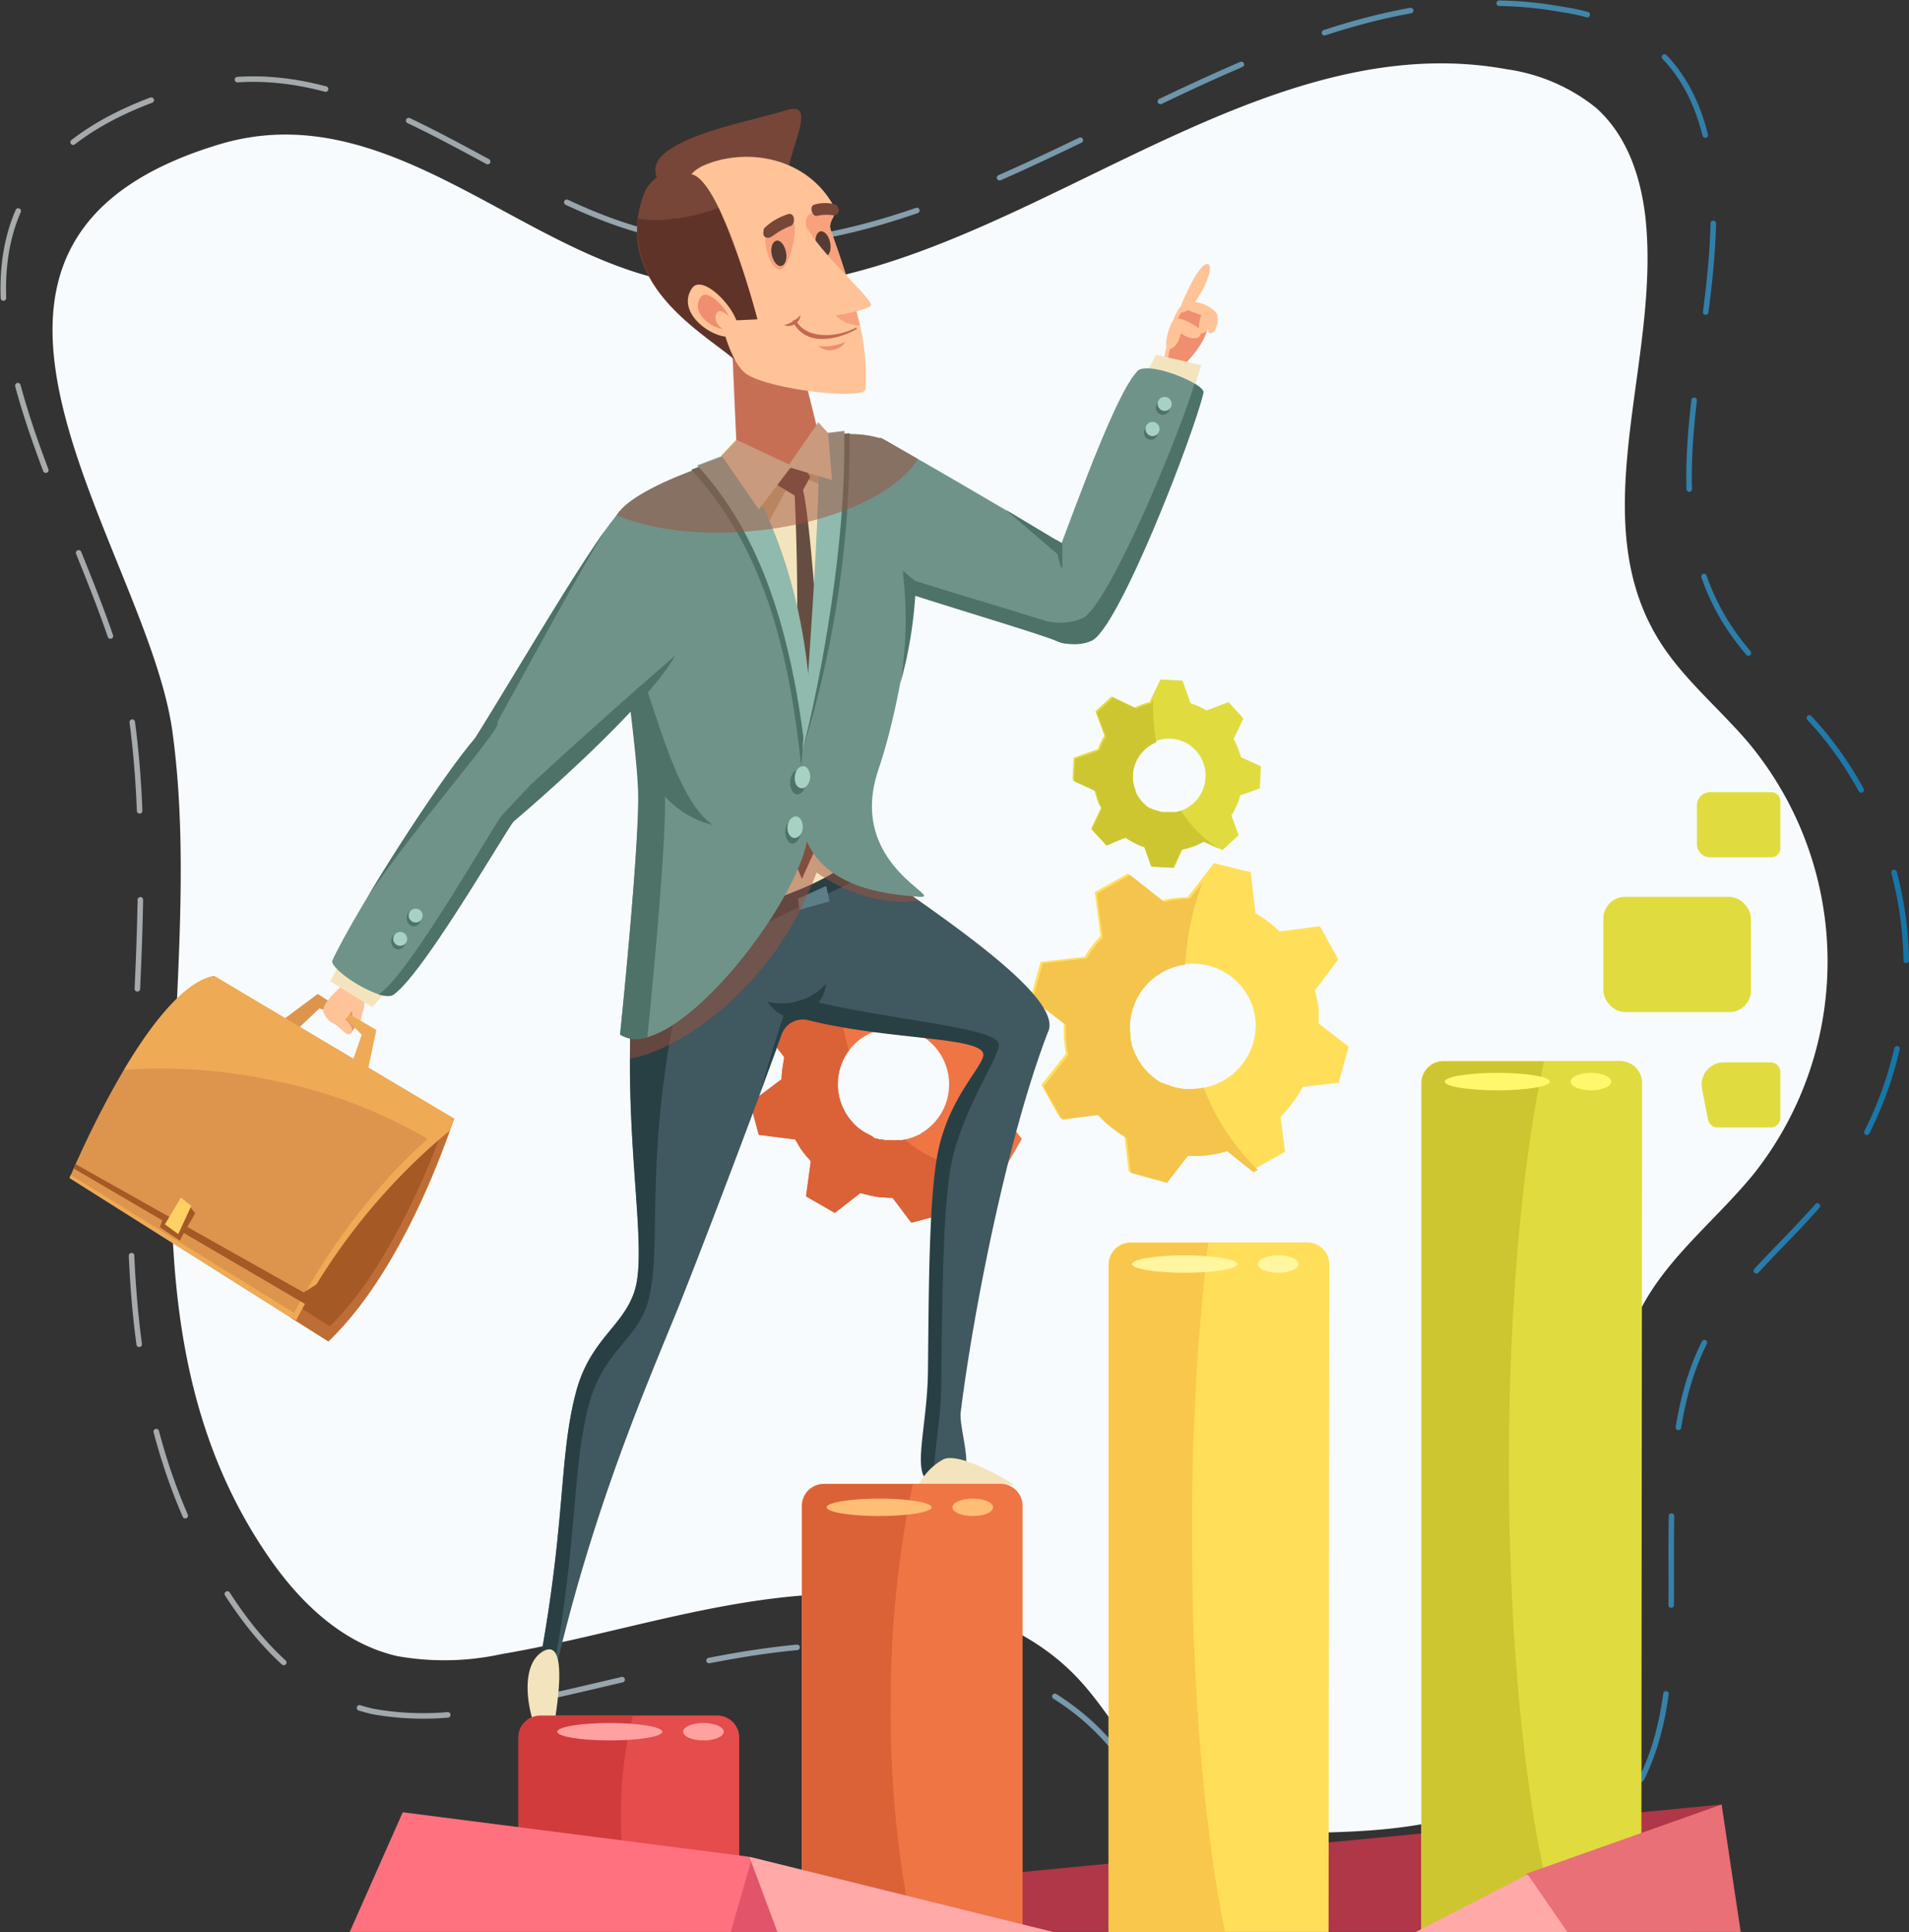<svg xmlns="http://www.w3.org/2000/svg" viewBox="0 0 172.87 174.95" xmlns:v="https://vecta.io/nano"><rect x="0" y="0" width="172.87" height="174.95" fill="#333333" stroke="none"/><style><![CDATA[.A{isolation:isolate}.W{mix-blend-mode:multiply}.s{fill:#4e7267}.t{fill:#ffc397}.u{fill:#6f9389}.v{fill:#ef8f6f}.w{fill:#f4e4bd}.x{fill:#a7d1c3}.y{fill:#efaa56}.z{fill:#774638}]]></style><defs><linearGradient id="A" x1="3.06" y1="91.3" x2="175.93" y2="91.3" gradientUnits="userSpaceOnUse"><stop offset="0" stop-color="#f7fbfe"/><stop offset=".12" stop-color="#f3fafe"/><stop offset=".25" stop-color="#e6f5fe"/><stop offset=".38" stop-color="#d2eefd"/><stop offset=".51" stop-color="#b5e3fd"/><stop offset=".64" stop-color="#8fd6fc"/><stop offset=".77" stop-color="#62c5fb"/><stop offset=".9" stop-color="#2db2fa"/><stop offset="1" stop-color="#00a2f9"/></linearGradient></defs><g class="A"><g><path d="M59.77 25.25c26.25 6.1 50.17-23.82 76.67-18.98a16.6 16.6 0 0 1 8.05 3.46c2.84 2.5 4.07 6.23 4.5 9.86 1.47 13-5.76 27.24 1.3 38.48 2.16 3.44 5.45 6.12 8.1 9.25 9.3 11.25 9.49 27.463.46 38.93-3.2 3.94-7.37 7.2-9.87 11.55-7.65 13.3 2 33.16-10.08 43.13-5 4.1-12.1 4.83-18.74 5-4.06.1-8.33 0-11.83-1.9-4.93-2.7-7.06-8.25-10.88-12.22-6.1-6.35-16.13-8.1-25.23-7.3s-17.8 3.74-26.8 5.27a24.31 24.31 0 0 1-9.46.18c-4.9-1.13-8.7-4.78-11.47-8.74-15.47-22.14-5.5-50.45-8.88-75-2.33-16.8-25.65-44.16 4.26-53.15 14.75-4.44 26.58 9.1 39.92 12.2z" fill="#f7fbfe"/><path d="M62.33 26.32C90.48 32.87 116.08.78 144.55 6a17.84 17.84 0 0 1 8.63 3.72c3 2.68 4.37 6.68 4.82 10.57 1.58 13.9-6.18 29.2 1.38 41.26 2.32 3.7 5.85 6.57 8.7 9.92 9.95 12.073 10.155 29.446.5 41.75-3.42 4.22-7.9 7.72-10.58 12.38-8.2 14.27 2.2 35.57-10.8 46.26-5.34 4.4-13 5.18-20.1 5.35-4.35.1-8.93 0-12.7-2-5.28-2.9-7.56-8.85-11.66-13.1-6.55-6.8-17.3-8.7-27.06-7.84s-19.1 4-28.74 5.65a26 26 0 0 1-10.14.19c-5.26-1.2-9.34-5.12-12.3-9.37C7.88 126.9 18.6 96.55 15 70.26c-2.5-18-27.52-47.38 4.57-57C35.34 8.48 48 23 62.33 26.32z" transform="translate(-3.06 -5.14)" fill="none" stroke-linecap="round" stroke-linejoin="round" stroke-width=".5" stroke-dasharray="8.06 8.06" opacity=".6" stroke="url(#A)"/><path d="M61.65 172.5l94.24-9.1-2.82 11.54H61.12l.53-2.45z" fill="#af3748"/><path d="M85.84 107.28l.77-.46c.25-.16.48-.35.7-.54h0a11 11 0 0 0 1-.92l2.72.37 1.5-2.6-1.74-2.27c0-.12 0-.25.08-.37s.06-.23.08-.34q.08-.4.12-.8V99a4.89 4.89 0 0 0 0-.54 2.41 2.41 0 0 0 0-.38v-.2l2.3-1.75-.78-2.9-3-.38-.23-.37-.56-.76-.1-.12a8.24 8.24 0 0 0-.56-.62c-.06-.06-.1-.13-.17-.18l-.05-.03.42-3.08-2.6-1.5-2.57 2a10.34 10.34 0 0 0-2.32-.32h-.05l-2-2.64-2.9.78-.43 3.44a1.82 1.82 0 0 0-.23.15 8.75 8.75 0 0 0-.78.58c-.14.1-.26.23-.4.34l-.27.25-3.47-.48-1.5 2.6 2.17 2.8v.2c0 .07-.08.38-.1.58l-.06.4-.06.62a1.64 1.64 0 0 1 0 .23l-2.85 2.14.78 2.9 3.3.42.43.73c.15.24.37.52.57.77l.18.2.23.28-.43 3.17 2.6 1.5 2.32-1.8.26.07.6.15.34.07.57.1h.3a7.92 7.92 0 0 0 .85.05l1.7 2.25 2.9-.78.34-2.7zm-2.43-4.63a4.37 4.37 0 0 1-.47.21h0a3.2 3.2 0 0 1-.43.17h0a3.31 3.31 0 0 1-.42.12h0l-.42.08h-.47a2.54 2.54 0 0 1-.39 0h-.65l-.33-.06h-.14a1.81 1.81 0 0 1-.31-.09h-.15l-.3-.22-.17-.08-.25-.13-.18-.1-.23-.14-.2-.15-.2-.14-.2-.18-.16-.15-.2-.24-.12-.13a3.91 3.91 0 0 1-.3-.41 5.11 5.11 0 0 1 1.39-7.06l.2-.12a5 5 0 0 1 6.79 1.54 5.13 5.13 0 0 1-1.39 7.06 3.37 3.37 0 0 1-.32.19z" fill="#ef7545"/><path d="M108.46 104.5a11.46 11.46 0 0 0 2.51-.43l2 1.6.4.3 3-1.67-.4-3.18a11.73 11.73 0 0 0 2-2.7l3.26-.38.9-3.27-2.72-2.1v-1.22c0-.03 0-.37-.07-.55h0a12.44 12.44 0 0 0-.27-1.21l2.12-2.82-1.67-3-3.64.47a11.7 11.7 0 0 0-2.19-1.64h0l-.43-3.72-.5-.13h-.08l-2.74-.7-2.4 3.1h-.3c-.34 0-.68.06-1 .1h0c-.34 0-.68.12-1 .2h0l-3.1-2.45-3 1.67.52 4a10.76 10.76 0 0 0-.76.87h0c-.24.3-.46.62-.67 1l-4 .46-.9 3.27 3 2.3v.95c0 .32 0 .54.08.8v.18c0 .27.08.53.13.8l-2.24 2.84 1.68 3 3.28-.42.58.6a11 11 0 0 0 1.24 1l.1.07.65.42.38 3.16 3.27.9 1.88-2.43 1.13-.04zm-.3-5.9a2.94 2.94 0 0 1-.42 0 4.89 4.89 0 0 1-.54 0h0l-.5-.08a4.05 4.05 0 0 1-.47-.12h0a3.29 3.29 0 0 1-.44-.16h-.07l-.4-.18h-.1l-.35-.2-.1-.07-.3-.23-.12-.1-.28-.24-.12-.13-.24-.25-.13-.15-.2-.26-.13-.2c-.04-.07-.1-.16-.16-.25a1.67 1.67 0 0 1-.12-.23c0-.08-.1-.16-.13-.24l-.12-.27c0-.08-.06-.15-.1-.24l-.1-.3-.06-.22c0-.12-.06-.25-.08-.37s0-.12 0-.2 0-.37-.05-.57a5.77 5.77 0 0 1 5.39-6.07h.26a5.67 5.67 0 0 1 5.73 5.39 5.78 5.78 0 0 1-5.55 5.93z" fill="#ffdf5a"/><path d="M99.6 72.95l.1.2-.9 1.9 1.35 1.47 1.8-.68.17.1a3.62 3.62 0 0 0 .33.2l.2.12.32.16.2.1.53.2.62 1.75 2 .1.75-1.64a6 6 0 0 0 .61-.15 5.27 5.27 0 0 0 .56-.19h0a7.55 7.55 0 0 0 .81-.39l1.38.65.26.13 1.47-1.35-.64-1.78c0-.06.07-.13.1-.2a1.59 1.59 0 0 0 .13-.22l.23-.48.1-.22c0-.1.1-.22.13-.33s0-.16.07-.24a.56.56 0 0 0 0-.12l1.8-.65.1-2-1.83-.84c0-.1 0-.2-.07-.28a7.21 7.21 0 0 0-.25-.7l-.06-.14-.25-.52.88-1.86-1.35-1.47-2 .75a6.32 6.32 0 0 0-1.43-.64h0l-.74-2.06-2-.1-1 2.08h-.17l-.62.22-.3.13-.23.1-2.1-1-1.47 1.35.82 2.2a.83.83 0 0 0-.07.13c-.07.1-.12.2-.18.32l-.13.26-.15.37-.06.15-2.2.78-.1 2 2 .92c0 .18.08.36.13.55s.13.4.2.6a1.54 1.54 0 0 1 .12.25zm7.14.53l-.25.06h-1.2a1.1 1.1 0 0 1-.26-.06h0l-.24-.08h-.06l-.22-.1h-.07l-.2-.1h-.07l-.2-.12-.08-.06-.16-.13-.3-.3-.12-.14-.18-.26-.1-.15-.07-.13-.1-.2v-.1a3 3 0 0 1-.11-.32 3.4 3.4 0 0 1 2.16-4.27 3.32 3.32 0 0 1 4.13 2.29 3.38 3.38 0 0 1-2.33 4.18z" fill="#e0dc3f"/><path d="M108.94 98.5a6.83 6.83 0 0 1-.79.11 2.94 2.94 0 0 1-.42 0 4.89 4.89 0 0 1-.54 0h0l-.5-.08a4.05 4.05 0 0 1-.47-.12h0a3.29 3.29 0 0 1-.44-.16h-.07l-.4-.18h-.1l-.35-.2-.1-.07-.3-.23-.12-.1-.28-.24-.12-.13-.24-.25-.13-.15-.2-.26-.13-.2c-.04-.07-.1-.16-.16-.25a1.67 1.67 0 0 1-.12-.23c0-.08-.1-.16-.13-.24l-.12-.27c0-.08-.06-.15-.1-.24l-.1-.3-.06-.22c0-.12-.06-.25-.08-.37s0-.12 0-.2 0-.37-.05-.57a5.78 5.78 0 0 1 5-6 25.34 25.34 0 0 1 1.59-7.46l-1.17 1.5h-.3c-.34 0-.68.06-1 .1h0c-.34 0-.68.12-1 .2h0l-3.1-2.45-3 1.67.52 4a10.76 10.76 0 0 0-.76.87h0c-.24.3-.46.62-.67 1l-4 .46-.9 3.27 3 2.3v.95c0 .32 0 .54.08.8v.18c0 .27.08.53.13.8l-2.24 2.84 1.68 3 3.28-.42.58.6a11 11 0 0 0 1.24 1l.1.07.65.42.38 3.16 3.27.9 1.88-2.43h1.06a11.46 11.46 0 0 0 2.51-.43l2 1.6.4.3.38-.2a21.17 21.17 0 0 1-4.92-7.48z" fill="#f4c44d"/><path d="M110.4 76.86a11.35 11.35 0 0 1-3.47-3.46l-.23.08-.25.06h-1.2a1.1 1.1 0 0 1-.26-.06h0l-.24-.08h-.06l-.22-.1h-.07l-.2-.1h-.07l-.2-.12-.08-.06-.16-.13-.3-.3-.12-.14-.18-.26-.1-.15-.07-.13-.1-.2v-.1a3 3 0 0 1-.11-.32 3.4 3.4 0 0 1 2-4.07 19.16 19.16 0 0 1-.29-3.35v-.54l-.2.4h-.17l-.62.22-.3.13-.23.1-2.1-1-1.47 1.35.82 2.2a.83.83 0 0 0-.07.13c-.07.1-.12.2-.18.32l-.13.26-.15.37-.06.15-2.2.78-.1 2 2 .92c0 .18.08.36.13.55s.13.4.2.6a1.54 1.54 0 0 1 .08.19l.1.2-.9 1.9 1.35 1.47 1.66-.72.17.1a3.62 3.62 0 0 0 .33.2l.2.12.32.16.2.1.53.2.62 1.75 2 .1.75-1.64a6 6 0 0 0 .61-.15 5.27 5.27 0 0 0 .56-.19h0a7.55 7.55 0 0 0 .81-.39z" fill="#cec630"/><g fill="#db6137"><path d="M87.94 105.7a10.21 10.21 0 0 1-6-2.51l-.28.06h-.47a2.54 2.54 0 0 1-.39 0h-.64l-.33-.06h-.14a1.81 1.81 0 0 1-.31-.09h-.15l-.3-.25-.17-.08-.25-.13-.18-.1-.23-.14-.2-.15-.2-.14-.2-.18-.16-.15-.2-.24-.12-.13a3.91 3.91 0 0 1-.3-.41 5.13 5.13 0 0 1 .15-5.87 22.44 22.44 0 0 1-.92-6.4 23.22 23.22 0 0 1 .17-2.79l-.23.06-.43 3.44a1.82 1.82 0 0 0-.23.15 8.75 8.75 0 0 0-.78.58c-.14.1-.26.23-.4.34l-.27.25-3.47-.48-1.5 2.6L71 95.7v.2c0 .07-.08.38-.1.58l-.06.4-.06.62a1.64 1.64 0 0 1 0 .23l-2.84 2.13.78 2.9 3.3.42.43.73c.15.24.37.52.57.77l.18.2.23.28-.43 3.17 2.6 1.5 2.32-1.8.26.07.6.15.34.07.57.1h.3a7.92 7.92 0 0 0 .85.05l1.7 2.25 2.9-.78.34-2.7.77-.46a6.2 6.2 0 0 0 .7-.54h0c.3-.13.5-.37.68-.52zm2.1-.1l.57.08.44.06.25-.44a8.89 8.89 0 0 1-1.26.3z"/></g><path d="M105.36 32.67c.33-1.32.8-5.37 2.3-5.23 1.33.12 2.87 1.92-1.13 5.8z" class="t"/><path d="M105.67 32.86c.33-1.32.8-5.37 2.3-5.23 1.32.12 2.87 1.92-1.13 5.8z" class="v"/><g class="t"><path d="M109.27 27.94c-.3-.06-.5.48-.63 1.1s-.14 1.1.17 1.15.67-.4.8-1-.02-1.2-.33-1.25zm.05-4.04c-.42 0-1.1 1-1.7 2.26s-1 2.1-.56 2.13 1.28-.95 1.9-2.16.8-2.22.37-2.23zm-2.72 4.96c-.38-.06-.65.58-.85 1.33s-.24 1.32.14 1.38.84-.5 1-1.25.1-1.4-.3-1.46z"/><path d="M106.28 29.05c.2-.38.84-.17 1.5.18s1.12.7.93 1.1-.9.4-1.56 0-1.07-.9-.88-1.27zm3.66-.82c-.26 0-.42.4-.52.94s-.1.94.17 1 .55-.34.65-.88-.04-1-.3-1.06z"/><path d="M107.08 27.66c-.12.3.63.47 1.5.8s1.52.52 1.65.22-.48-.83-1.28-1.15-1.73-.18-1.86.12z"/></g><g class="v"><path d="M30.94 93.1c.24.18.54-.2.82-.7s.42-.9.18-1.1-.66.08-.94.58-.32 1.04-.06 1.22z"/><path d="M31.42 93.58c.24.17.54-.22.82-.72s.42-.9.18-1.1-.66.08-.94.58-.3 1.05-.06 1.23z"/></g><path d="M32.87 91.6c.4-1.4-.25-1.26-.52-1.26s-.48.58-.46 1.28.24 1.26.5 1.25.27-.6.47-1.27z" class="t"/><path d="M24.57 93.13l4.2-3.13 3.75 2.42-3.6-1.1-2.86 2.7-1.48-.87z" fill="#dd954e"/><path d="M33 98.4l1.08-5.14-4.03-2.34 2.7 2.78-1.28 3.74 1.52.96z" class="y"/><path d="M103.55 34.23l1.16-2.1 4.07.93-.87 2.85-4.36-1.68z" class="w"/><g class="t"><path d="M29.94 92.25c-.2.22.46.47.87.88s.76.66 1 .44 0-.73-.4-1.13a1.27 1.27 0 0 0-1.48-.19z"/><path d="M32.4 88.08c-.7.6-3.63 2.74-3.06 3.73.3.5.9 1.33 1.76.7a8.44 8.44 0 0 0 2-3.8z"/></g><path d="M33.7 91.2l2.2-2.4-4.77-2.26-1.22 2.32 3.78 2.33z" class="w"/><path d="M79.8 39.66S92.75 47 99.87 51.54c3 1.9-1.87 7.37-3.78 6.56-3.44-1.45-24.77-7.17-25.35-9.07s7.5-9.5 9.07-9.37z" class="u"/><path d="M97.38 57.17c-3.3-1.4-21.68-6.3-26.56-8.9a1.32 1.32 0 0 0-.08.76c.58 1.9 21.87 7.7 25.3 9.15.63.27 1.6-.22 2.48-1a1.57 1.57 0 0 1-1.14-.01z" class="s"/><path d="M98.78 58.06c2.38-.78 9.27-18.54 10.2-22.48.2-.85-5.4-3.1-6.07-1.87-2.3 2.53-6.9 16.18-7.68 17.74-2.43 6.83 1.95 7.35 3.55 6.6z" class="u"/><path d="M94.94 93.37c1.4-3.58-12.48-12.24-21.85-18.8a50.43 50.43 0 0 0-6.54.05 5.8 5.8 0 0 0-2.52.37 4.68 4.68 0 0 0-2.59 1.22 4.35 4.35 0 0 0-.38.57 7 7 0 0 0-2.23 3.16c-4 16.8.17 31.77-1.34 36.85-1 3.35-4.1 4.44-5.37 9.4-1.6 6.2-.8 12-3.64 26.4l1.48.18c3.58-16.07 8.82-27.8 11.56-34.62 2.48-6.2 7.4-19.23 9.28-24.5a2.07 2.07 0 0 1 2.45-1.31c7.15 1.78 15.43 1.5 15.84 3 .27.94-2.86 3.6-4 8.5-.94 4.06-.92 13.32-1 20.43-.08 4.94-1.5 9.24.17 9.85l3.23-1.65c.1-1.1-.6-3.58-.5-4.53 1.1-8.96 4.23-24.98 7.94-34.57z" fill="#405860"/><g fill="#283f44"><path d="M53.28 127.36c1.28-5 4.38-6 5.37-9.4 1.5-5.1-.67-13.47 3.35-30.27.23-.96 16.94-8.63 16.94-8.63-.7-3.75-3.3-7.15-5.83-4.5a50.43 50.43 0 0 0-6.54.05 5.8 5.8 0 0 0-2.52.37 4.68 4.68 0 0 0-2.59 1.22 4.35 4.35 0 0 0-.38.57 7 7 0 0 0-2.23 3.16c-4 16.8.17 31.77-1.34 36.85-1 3.35-4.1 4.44-5.37 9.4-1.6 6.2-.8 12-3.64 26.4l1.36.16c2.58-13.7 1.87-19.34 3.42-25.38zm31.95-1.96c.1-7.1.1-16.37 1-20.42 1.13-4.92 4.47-9.57 4.2-10.5-.4-1.46-9.82-2.1-17-3.87a2.07 2.07 0 0 0-2.45 1.31c-.54 1.52-1.26 4-2.08 6.77l1.84-5a2.07 2.07 0 0 1 2.45-1.31c7.15 1.78 15.43 1.5 15.84 3 .27.94-2.86 3.6-4 8.5-.94 4.06-.92 13.32-1 20.43-.08 4.94-1.5 9.24.17 9.85l.4-.2c-.15-1.82.58-5.02.64-8.55z"/></g><path d="M58.24 83.67c3.13 1 19-3.72 19-6.57-.15-9.1 7.3-32.23 4-36.1-3.1-3.64-22 2.37-24.18 5.37-1.6 2.26.67 13.64 1.5 23.43a71.26 71.26 0 0 1-.32 13.88z" class="w"/><g fill="#d3bb85"><path d="M72.68 43.25l2.18.83-.2-3.8-.92-.18-1.05 3.14zm-1.04.27l-2.45 4.53-2.4-5.15.7-.95 4.15 1.57z"/></g><path d="M71.94 44.37a230.3 230.3 0 0 1-.7 31.84c0 0 1.4 3.52 1.4 3.37s1.8-3.87 1.74-4.12c1.1 1.3-.82-29.9-1.8-31.46z" fill="#664d42"/><path d="M41.1 101.3s-4.16 13.3-11.36 20.16L6.3 106.67s7.1-17.15 13.08-18.3z" fill="#dd954e"/><path d="M40.7 101.07c-.65 2-4.66 13.3-11.24 19.56L6.4 106.4l-.1.27 23.44 14.8c7.2-6.86 11.36-20.16 11.36-20.16z" class="y"/><path d="M72.26 81.38l2.56-1.16.3 1.4-2.73.76-.12-1z" fill="#5c7e87"/><path class="W" d="M73.94 79s4.28 3.27 9.3 2.57L78.8 78.5a9.54 9.54 0 0 0-1.54-3.44l.32-2.9-9.8 1.6a118.12 118.12 0 0 0-10.26 13.79 74.58 74.58 0 0 0-.47 8.3c3.42-.45 12.67-5.4 16.9-16.86z" fill="#a0513c" opacity=".5"/><path d="M56.15 93.67c4.47 3 16-11.44 17-17.86a55.13 55.13 0 0 0-6.86-34.42c0 0-10.1 2.9-10.7 5.87s2.24 20 2.24 24.92c-.04 5.68-1.68 21.5-1.68 21.5z" class="u"/><path d="M72.6 69.93c1.16-8.3-1.13-21.17-7.1-28.5l-2.9 1.1c4.93 5.43 8.6 12.75 10 27.4z" class="s"/><path d="M73.13 70.16c1.17-8.3-1.13-21.8-7.1-29.13l-2.9 1.1c4.94 5.42 8.6 13.38 10 28.02z" fill="#90baad"/><g class="s"><path d="M60.23 72.76c0-3.5-3-14.26-4.6-21.3.52 6.23 2.16 17 2.16 20.73 0 5.67-1.64 21.5-1.64 21.5a2.9 2.9 0 0 0 2.47.23c.24-2.32 1.6-15.96 1.6-21.14z"/><path d="M57.8 60.5c1.58 3.37 3.28 11.77 6.74 14.2a8.43 8.43 0 0 1-5.87-5.08 20.29 20.29 0 0 1-.87-9.12z"/></g><path d="M83.16 81.2c-3.43-.25-10.75-1-10.75-8.43s3.63-29.6 1.4-33.18c0 0 6-1.23 7.7 1.4 2.83 4.48.8 20.66-2 28.8-2.85 8.66 6.42 11.62 3.64 11.42z" class="u"/><path d="M72.68 67.94s2.66-25.22 2-28.48l2.26-.22a95.37 95.37 0 0 1-4.26 28.7z" class="s"/><path d="M72.67 67.95s2-25.35 1.34-28.6l2.44-.3c.23 10-2.15 22.68-3.78 28.9z" fill="#90baad"/><path d="M70.92 42.23l1.5-.54.95 1.5-1.05 1.9-1.9-1.15.5-1.7z" fill="#664d42"/><path d="M66.74 41.22L66.3 31l5.65-.53 2.32 9.55s-2.67 5-7.52 1.2z" class="v"/><g class="w"><path d="M65.3 41.2l1.33-1.4 5.08 2.38-3 3.95-3.4-4.93z"/><path d="M75.34 43.47l-4.02-1.2 2.76-4 .92 1 .34 4.2zm7.86 90.97h8.64s-4.92-3.1-6.46-2.27a5.47 5.47 0 0 0-2.18 2.27z"/></g><path d="M23.82 97.67a44.91 44.91 0 0 1 16.32 6.32l1-2.7-21.76-12.92c-2.75.53-5.73 4.44-8.15 8.5a48.7 48.7 0 0 1 12.59.78z" class="y"/><path d="M26.4 119.36l3.33 2.1c7.12-6.78 11.25-19.82 11.35-20.15a56 56 0 0 0-14.68 18.05z" fill="#bf6d36"/><path d="M27.1 118.35l2.76 1.74c5.9-5.62 10.08-17.4 10.16-17.66a52.78 52.78 0 0 0-12.92 15.92z" fill="#a55925"/><path d="M64.06 57.1L46.3 74.57c-2.58 2.45-5.87-4-4.63-5.67 2.27-3 13.27-22.6 15.18-23.16 2.26-.66 7.72 9.88 7.2 11.37z" class="u"/><g class="s"><path d="M41.62 71.15c1.76-2.35 8.84-16 13.15-23.1-3.83 5.4-11.3 18.44-13.1 20.8a2.8 2.8 0 0 0-.07 2.28zm3.63 2.55a1.71 1.71 0 0 1-2.16.3c.94 1.07 2.08 1.53 3.2.58 2.1-1.77 12.08-10.4 14.86-15.22-3.1 2.67-10.73 9.4-15.9 14.34z"/></g><path d="M44.47 66.27c-2.5.3-12.72 17-14.37 20.7-.36.8 4.7 4.06 5.6 3 2.73-2 9.85-14.58 10.9-16 3.68-6.24.34-8-2.13-7.7z" class="u"/><g class="s"><path d="M43.83 66.06c-1.45 1-6.77 8.86-10.5 15.08 6.52-9.35 14.96-18.28 10.5-15.08zm1.6 7.8c-1.05 1.4-8.16 13.92-10.9 16a.5.5 0 0 1-.29.17c.66.2 1.2.24 1.45 0 2.73-2 9.85-14.38 10.9-15.76a14.73 14.73 0 0 0 1.27-3l-2.45 2.6z"/></g><path d="M49.7 158.64c-1.65-1.78-3-7.37-.7-9 3.24-2.22.7 9 .7 9z" class="w"/><g class="s"><path d="M108.17 34.73c-1.54 5.13-8 20.57-10.24 21.3a5.38 5.38 0 0 1-3.86 0c.5 2.58 3.57 2.56 4.7 2 2.38-.78 9.27-18.54 10.2-22.48.05-.2-.28-.5-.8-.82zM96.15 50.5v-1.3l-5.1-3.06 5.1 4.37z"/><path d="M96.2 51.45c-.35-.13-.6-2.6-.6-2.6l.6.35zm-14.66 10.4a38.32 38.32 0 0 0 1.4-9.18l-1.2-1a35.7 35.7 0 0 1-.2 10.18z"/></g><path d="M69.47 90.7a5.44 5.44 0 0 0 5.35-1.63 3.68 3.68 0 0 1-2.44 3c-1.7.48-2.9-1.37-2.9-1.37z" fill="#283f44"/><g class="s"><path d="M72.5 75.32c0-.6-.24-1.12-.63-1.14s-.72.45-.76 1.06.25 1.12.63 1.14.73-.45.76-1.06zm.44-4.46c0-.6-.25-1.12-.63-1.14s-.73.45-.76 1.06.24 1.12.63 1.14.76-.4.76-1.06z"/></g><path d="M72.7 74.93c0-.55-.25-1-.63-1s-.73.4-.76.95.26 1 .64 1 .72-.4.75-.95z" class="x"/><path d="M36.7 85.3a.64.64 0 0 0-.939-.702.64.64 0 0 0-.321.622.67.67 0 0 0 .58.75.68.68 0 0 0 .68-.67z" class="s"/><path d="M36.87 85.05a.63.63 0 1 0-1.26-.07.63.63 0 1 0 1.26.07z" class="x"/><path d="M38.1 83.2a.64.64 0 0 0-.944-.696.64.64 0 0 0-.316.626.68.68 0 0 0 .59.75.67.67 0 0 0 .67-.68z" class="s"/><path d="M38.27 82.96a.63.63 0 1 0-1.26-.1.63.63 0 0 0 1.26.08z" class="x"/><path d="M104.86 39.06a.64.64 0 0 0-1.264.195.64.64 0 0 0 .684.565.69.69 0 0 0 .58-.76z" class="s"/><path d="M105 38.8a.63.63 0 0 0-.68-.59.62.62 0 0 0-.58.68.64.64 0 0 0 .67.6.65.65 0 0 0 .59-.69z" class="x"/><path d="M105.94 36.8a.64.64 0 0 0-1.264.195.64.64 0 0 0 .684.565.68.68 0 0 0 .58-.76z" class="s"/><g class="x"><path d="M106.1 36.53a.64.64 0 0 0-.68-.59.62.62 0 0 0-.58.68.63.63 0 1 0 1.26-.09zM73.37 70.38c0-.55-.26-1-.64-1s-.73.4-.76 1 .26 1 .64 1 .72-.46.76-1z"/></g><path class="W" d="M68.86 48.02c6.85-.78 12.45-3.44 14.27-6.46l-3.32-1.9h-.2a9.38 9.38 0 0 0-2.68-.35v-.07h-.46V39l-1.5.18-.87-.95-.16.24-2-8-5.67.53.4 8.86-1.33 1.4.06.08-2.24.85.14.15-.66.25v.06c-2.58 1-5.76 2.42-6.8 4 3.08 1.33 7.8 1.95 13 1.36z" fill="#a0513c" opacity=".5"/><g class="z"><path d="M61.94 19.23c-1.3-1.7-4.08-3.6-1.6-5.48s7.6-2.78 10.9-3.78-.7 4.78-.1 8.06-9.2 1.2-9.2 1.2z"/><path d="M66.94 32.95c-2.2-2.28-11.73-6.8-8.66-15.32 1.24-3.43 7.07-2.48 7.07-2.48z"/></g><path d="M62.24 19.53a10.77 10.77 0 0 1-4.45.27c-.85 7.13 7.15 11.06 9.15 13.15L65.67 18.3a11.75 11.75 0 0 1-3.43 1.24z" fill="#603329"/><path d="M64.3 23.3s.86 8.86 3.28 10.56c2.06 1.42 10.75 2.42 10.8 1.38.23-4.66-.86-7.45-3.15-14.4-.3-.9.7-1.38.33-2.07-2.4-4.5-7.77-5.4-11.57-3.9s-.6 4.64.3 8.44z" class="t"/><path d="M75.62 18.93c-1.8.57-3.27-.4-2.37 2.65.75 2.55.7 7.7 4.62 7.9a71.73 71.73 0 0 0-2.64-8.62c-.3-.85.52-1.33.4-1.93z" fill="#f7a27c"/><path d="M75.17 21.95c-.13-.63-.53-1.08-.88-1s-.54.65-.4 1.28.53 1.1.88 1 .54-.64.4-1.28z" fill="#543c32"/><path d="M66.38 28.97l2.2-.1s-4-15.32-6.77-12.83a6.07 6.07 0 0 0-.1 5.47 52.13 52.13 0 0 0 4.68 7.46z" class="z"/><path d="M60.8 19.86a8.5 8.5 0 0 0 .4 2.44c1.4 3.08 5.17 6.72 5.17 6.72l2.2-.1a67.52 67.52 0 0 0-3.51-10.09 19.16 19.16 0 0 1-4.25 1.03z" fill="#603329"/><path d="M62.66 26.1c1.1-1.58 5 2.9 4 4.1s-5.72-1.54-4-4.1z" class="t"/><path d="M63.45 26.9c.7-1 3.26 1.9 2.63 2.7s-3.8-1-2.63-2.7z" class="v"/><g class="t"><path d="M64.94 28.3c.43-.63 2 1.16 1.6 1.65s-2.3-.6-1.6-1.65zm8.1-7.8c1.1 2.33 6.06 6.63 5.83 7.15s-4.36 1.1-4.36 1.1l-1.47-8.26z"/></g><path d="M40.74 102.37l.35-1.06c-2.77 1.73-9.7 8.28-14.68 18l.4.25a56.17 56.17 0 0 1 13.92-17.19z" class="y"/><path d="M73.94 19.55c-.33.07-.7-.76-.26-1a3.37 3.37 0 0 1 2.06 0c.1.1.43.55 0 .9-.17.16-.6-.15-1.8.1z" class="z"/><g fill="#a55925"><path d="M6.82 105.4l20.68 11.63 2.43-1.53-2.2 2.64L6.66 105.8l.16-.38z"/><path d="M14.77 110.32l-.3.8 1.83 1.22.35-.8-1.88-1.22z"/><path d="M15.3 111.1l1.72-2.08.66.84-1.34 2.33-1.04-1.1z"/></g><path d="M14.93 110.87l1.45-2.42.94.75-1.18 2.55-1.2-.88z" fill="#ffd066"/><path d="M70.55 24.42c.88.2 1.78-3.75 1.3-4.32s-2.35.7-2.52 1.22.26 2.88 1.22 3.1z" fill="#f7a27c"/><path d="M71.6 20.47c.4-.15.44-1.14-.15-1.1a5.37 5.37 0 0 0-2.28 1.33c0 .16-.24.8.36.83.4.03.68-.53 2.07-1.07z" class="z"/><path d="M71.77 29.06l.26-.13c.9 1.83 3.73 1.67 5.5.73l.06.13c-1.37.8-4.57 1.86-5.83-.73z" fill="#c46951"/><path d="M74.1 31.33a4.44 4.44 0 0 0 2.46-.38 1.65 1.65 0 0 1-2.46.38z" class="v"/><path d="M71 29.44a2.93 2.93 0 0 0 1.5-.91 1.11 1.11 0 0 1-1.5.91z" fill="#c46951"/><path d="M71.17 22.8c-.13-.64-.53-1.1-.88-1s-.54.65-.4 1.28.53 1.1.88 1 .54-.65.4-1.28z" fill="#543c32"/><g fill="#e0dc3f"><rect x="145.19" y="81.21" width="13.37" height="10.44" rx="1.97"/><path d="M161.22 72.55a.82.82 0 0 0-.81-.82h-5.55a1.19 1.19 0 0 0-1.19 1.19v3.52a1.19 1.19 0 0 0 1.19 1.19h5.54a.82.82 0 0 0 .82-.82zm0 24.52a.87.87 0 0 0-.87-.87h-4.3a2 2 0 0 0-1.93 2.34l.55 2.85a.87.87 0 0 0 .85.7h4.83a.86.86 0 0 0 .87-.86zm-12.52 1a2 2 0 0 0-2-2h-16a2 2 0 0 0-2 2v76.7h19.93z"/></g><path d="M136.64 132.76c0-14.6 1.23-27.68 3.18-36.65h-9.08a2 2 0 0 0-2 2v76.7h12.46c-2.72-8.6-4.56-24.2-4.56-42.05z" fill="#cec630"/><path d="M120.38 114.5a2 2 0 0 0-2-2h-16a2 2 0 0 0-2 2v60.44h19.93z" fill="#ffdf5a"/><path d="M107.94 139.03a223.11 223.11 0 0 1 1.47-26.49h-7a2 2 0 0 0-2 2v60.44h10.53c-1.82-8.88-3-21.7-3-35.95z" fill="#f9c74b"/><path d="M92.6 136.36a2 2 0 0 0-2-2h-16a2 2 0 0 0-2 2v38.42h20z" fill="#ef7545"/><path d="M80.66 154.52a95.72 95.72 0 0 1 2-20.12h-8a2 2 0 0 0-2 2v38.42h10a95.44 95.44 0 0 1-2-20.3z" fill="#db6137"/><path d="M66.94 157.34a2 2 0 0 0-2-2h-16a2 2 0 0 0-2 2v17.44h20z" fill="#e54c4c"/><path d="M56.23 164.2a35.42 35.42 0 0 1 1.08-8.83h-8.37a2 2 0 0 0-2 2v17.44H57.8a34.81 34.81 0 0 1-1.58-10.61z" fill="#d13b3b"/><g fill="#ffa1a1"><ellipse cx="55.22" cy="156.81" rx="4.76" ry=".79"/><ellipse cx="63.7" cy="156.81" rx="1.84" ry=".79"/></g><path d="M36.46 164.1l31.3 4.02 17.04 6.82H31.67l4.8-10.84z" fill="#ff717f"/><path d="M66.17 174.95h5.1l-3.2-6.62-1.9 6.62z" fill="#e25469"/><path d="M155.9 163.4l-17.68 6.27-.17 5.27h19.58l-1.73-11.54z" fill="#e87076"/><g fill="#ffa9a9"><path d="M95.4 174.95h-25l-2.54-6.82 27.54 6.82zm32.8 0h13.74l-3.6-5.22-10.14 5.22z"/></g><g fill="#ffbd76"><ellipse cx="79.61" cy="136.49" rx="4.76" ry=".79"/><ellipse cx="88.09" cy="136.49" rx="1.84" ry=".79"/></g><g fill="#fff69f"><ellipse cx="107.27" cy="114.46" rx="4.76" ry=".79"/><ellipse cx="115.75" cy="114.46" rx="1.84" ry=".79"/></g><g fill="#fff86c"><ellipse cx="135.59" cy="97.94" rx="4.76" ry=".79"/><ellipse cx="144.07" cy="97.94" rx="1.84" ry=".79"/></g></g></g></svg>